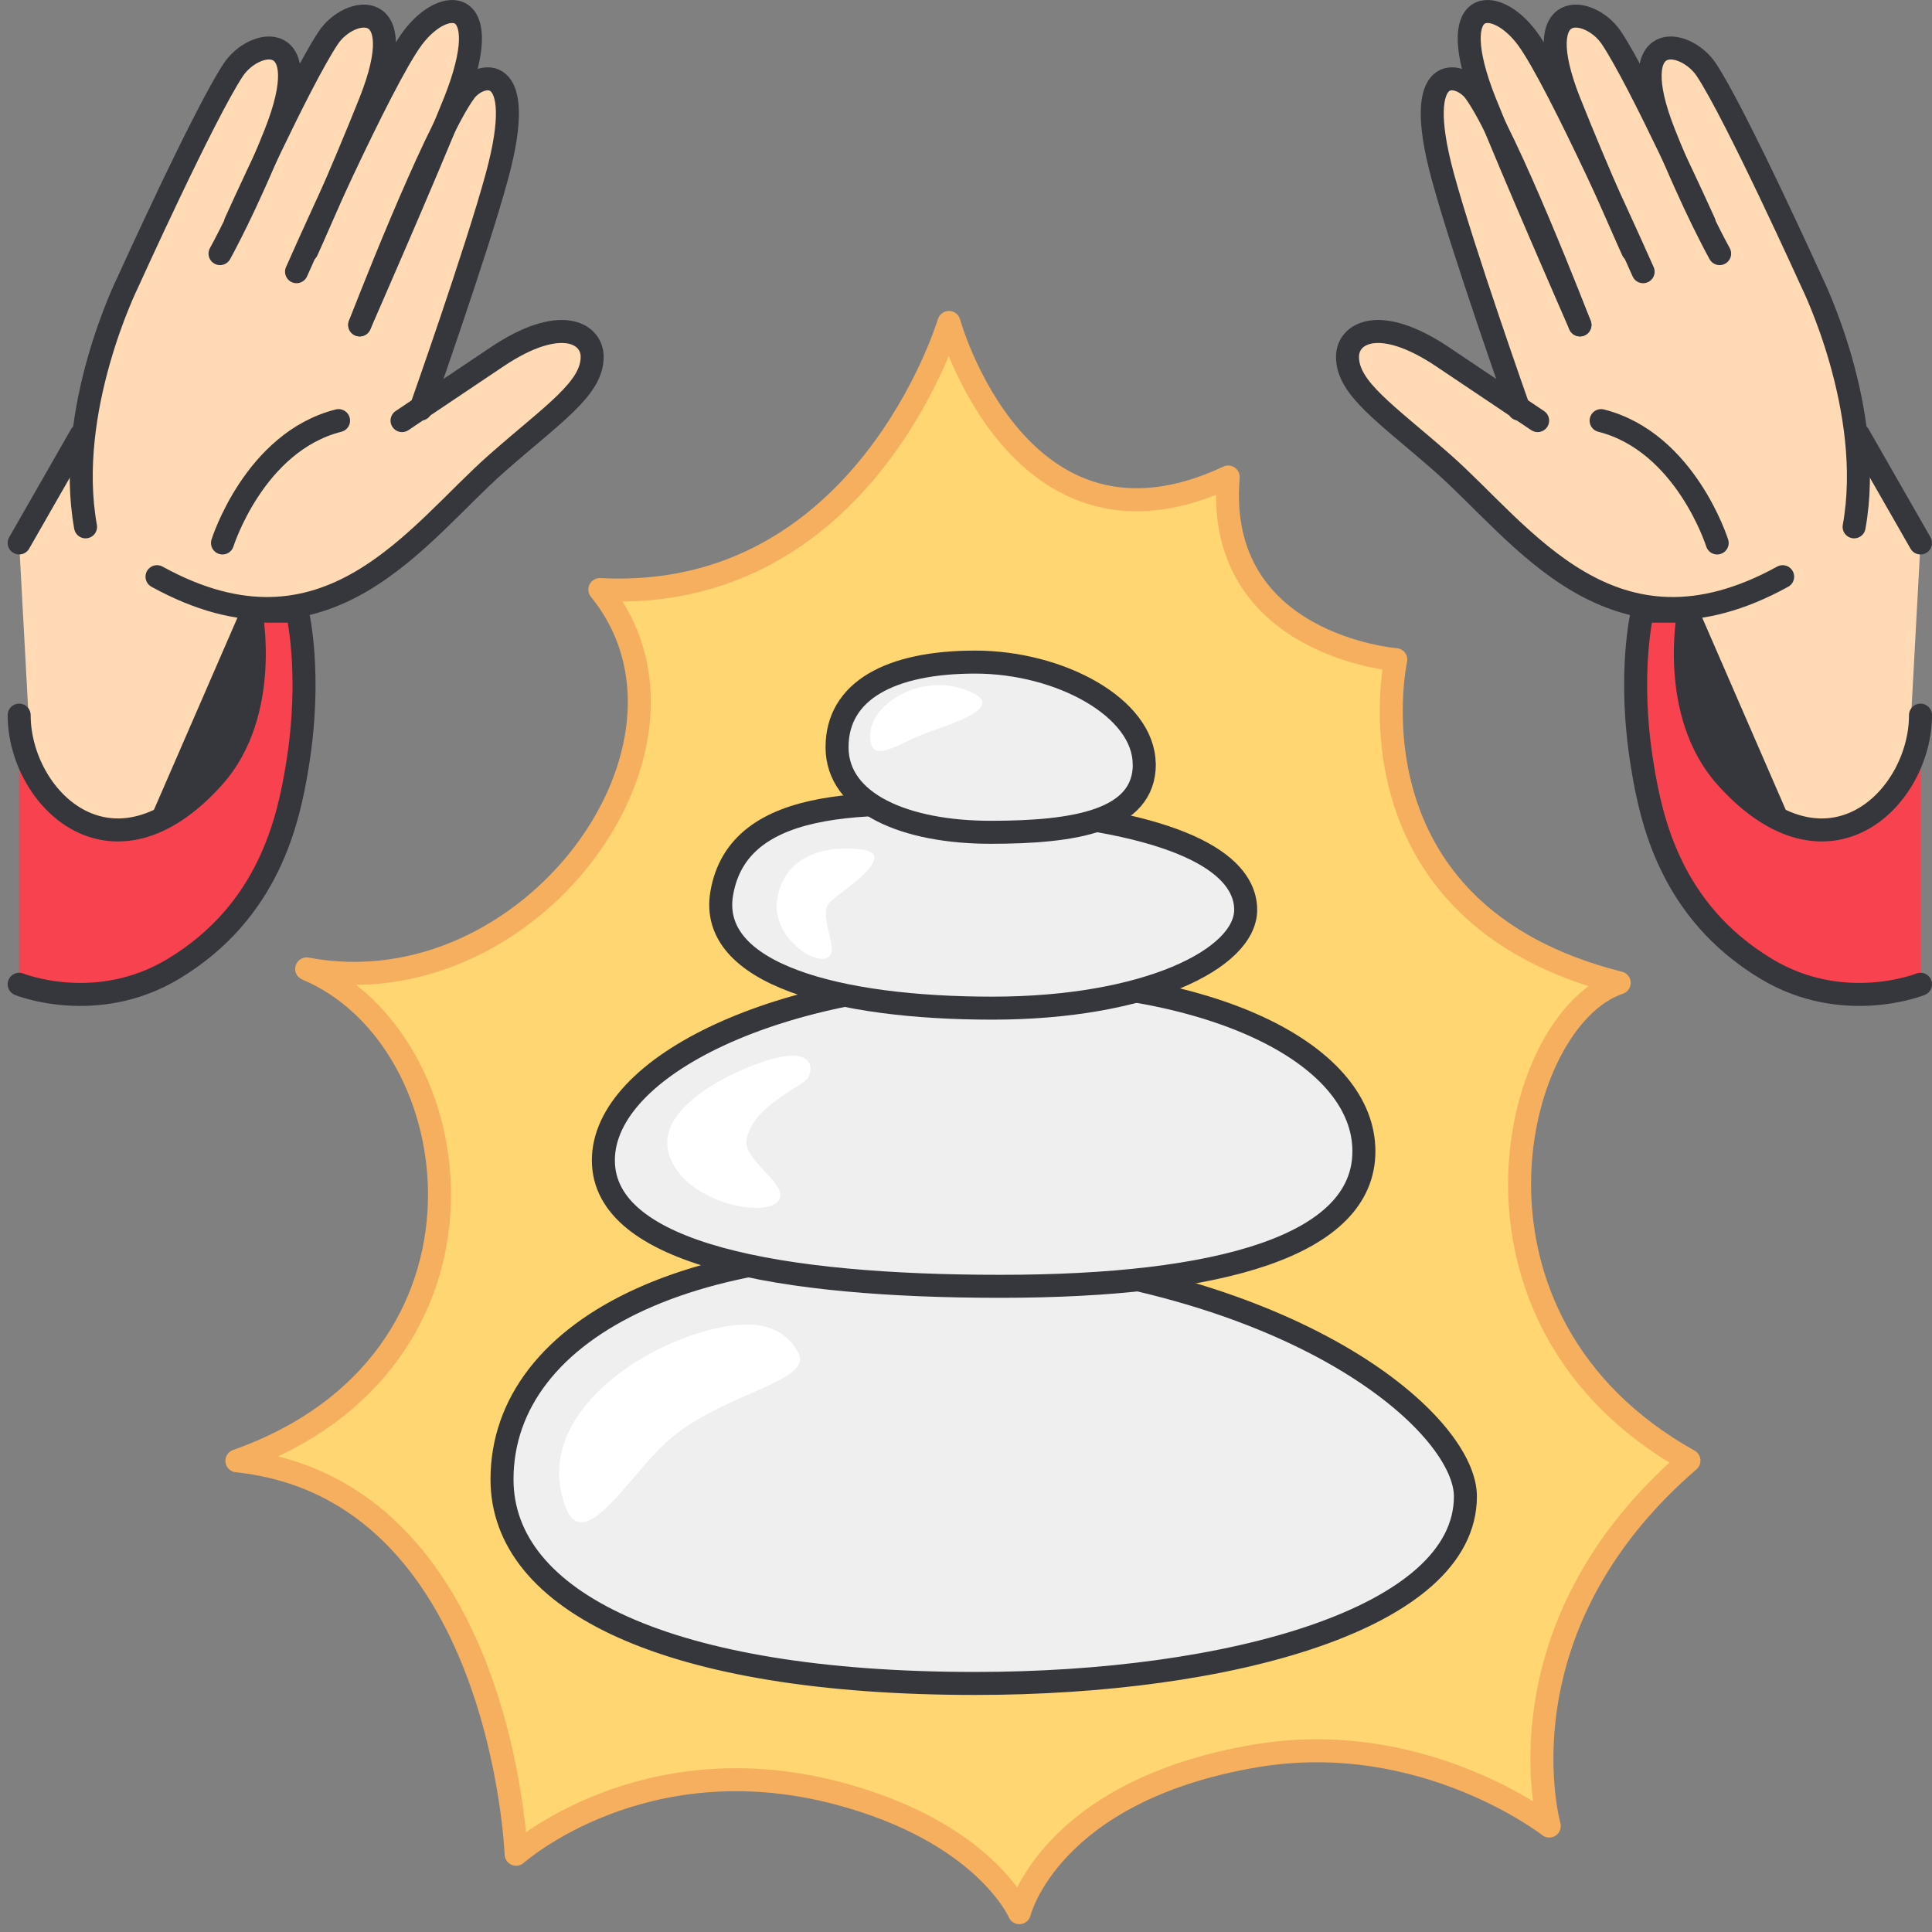 <svg width="126" height="126" viewBox="0 0 126 126" fill="none" xmlns="http://www.w3.org/2000/svg">
<rect x="0" y="0" width="126" height="126" fill="#808080" stroke="none"/>
<path d="M61.88 21.04C61.88 21.04 56.42 39.37 39.12 38.45C47.32 48.53 34.57 65.94 20 63.19C30.93 67.77 33.66 88.85 15.45 95.27C32.75 97.1 33.66 120.93 33.66 120.93C33.66 120.93 41.86 113.6 54.6 116.94C64.21 119.46 66.48 124.74 66.48 124.74C66.48 124.74 68.42 116.78 81.92 114.51C92.85 112.68 101.04 119.09 101.04 119.09C101.04 119.09 97.4 106.26 110.15 95.26C93.76 86.1 98.6 66.42 105.6 64.1C87.39 59.52 91.03 43.02 91.03 43.02C91.03 43.02 79.19 42.1 80.1 31.11C66.44 37.53 61.89 21.03 61.89 21.03L61.88 21.04Z" fill="#FFD671" stroke="#F5AF5F" stroke-width="1.5" stroke-linecap="round" stroke-linejoin="round"/>
<path d="M95.57 97.59C95.57 105.56 80.14 109.79 63.6 109.79C43.51 109.79 32.74 104.44 32.74 96.48C32.74 86.5 45.83 79.94 65.81 82.06C85.79 84.18 95.57 93.15 95.57 97.59Z" fill="#EFEFEF" stroke="#36373C" stroke-width="1.5" stroke-linecap="round" stroke-linejoin="round"/>
<path d="M88.95 75.08C88.95 81.24 79.56 83.89 65.25 83.89C50.94 83.89 39.35 81.83 39.35 75.67C39.35 69.51 50.95 63.92 65.25 63.92C79.55 63.92 88.95 68.92 88.95 75.08Z" fill="#EFEFEF" stroke="#36373C" stroke-width="1.5" stroke-linecap="round" stroke-linejoin="round"/>
<path d="M81.24 59.33C81.24 62.539 74.75 65.749 64.71 65.749C54.67 65.749 46.17 63.539 47.07 58.26C48.17 51.84 56.91 51.98 66.91 52.91C78.48 53.98 81.24 56.94 81.24 59.33Z" fill="#EFEFEF" stroke="#36373C" stroke-width="1.5" stroke-linecap="round" stroke-linejoin="round"/>
<path d="M74.63 49.84C74.63 53.52 70.15 54.28 64.61 54.28C59.07 54.28 54.59 52.41 54.59 48.73C54.59 45.05 58.07 43.18 63.6 43.18C69.13 43.18 74.62 46.16 74.62 49.84H74.63Z" fill="#EFEFEF" stroke="#36373C" stroke-width="1.5" stroke-linecap="round" stroke-linejoin="round"/>
<path d="M114.368 53.965C116.561 53.586 117.798 50.147 117.13 46.283C116.463 42.419 114.144 39.593 111.951 39.972C109.757 40.351 108.521 43.791 109.188 47.655C109.855 51.519 112.174 54.344 114.368 53.965Z" fill="#36373C" stroke="#36373C" stroke-width="1.5" stroke-linecap="round" stroke-linejoin="round"/>
<path d="M125.25 35.41L121.22 28.37L109.13 37.83L116.18 54.05C116.18 54.05 118.19 56.42 124.24 54.05" fill="#FFDAB5"/>
<path d="M125.25 35.41L121.22 28.37L109.13 37.83L116.18 54.05C116.18 54.05 118.19 56.42 124.24 54.05" stroke="#36373C" stroke-width="1.5" stroke-linecap="round" stroke-linejoin="round"/>
<path d="M111.15 14.51C111.15 14.51 110.41 13.4 108.55 8.72C105.8 1.79 109.93 2.48 111.3 4.56C113.21 7.44 118.18 18.42 118.18 18.42C118.18 18.42 122.31 26.74 120.93 34.36L116.26 37.61C105.13 43.74 99.29 34.8 94.08 30.2C90.42 26.97 87.88 25.35 87.88 23.27C87.88 21.72 89.95 20.5 94.08 23.27L100.28 27.43V28.82C100.28 28.82 95.4 16.36 94.08 11.5C92.01 3.88 95.22 4.72 96.15 5.96C98.22 8.73 103.08 21.62 103.08 21.62L103.03 21.2C103.03 21.2 98.7 11.33 96.83 6.65C94.08 -0.28 97.52 -0.28 99.58 2.49C101.64 5.26 107.15 17.73 107.15 17.73L106.46 16.34C106.46 16.34 104.19 11.32 102.33 6.64C99.58 -0.29 103.71 0.4 105.08 2.48C106.99 5.36 111.96 16.34 111.96 16.34" fill="#FFDAB5"/>
<path d="M112.15 16.54C112.15 16.54 110.4 13.4 108.54 8.72C105.79 1.79 109.92 2.48 111.29 4.56C113.2 7.44 118.17 18.42 118.17 18.42C118.17 18.42 122.3 26.74 120.92 34.36" stroke="#36373C" stroke-width="1.5" stroke-linecap="round" stroke-linejoin="round"/>
<path d="M106.48 16.34C106.48 16.34 104.21 11.32 102.35 6.64C99.6 -0.29 103.73 0.4 105.1 2.48C107.01 5.36 111.14 14.51 111.14 14.51" stroke="#36373C" stroke-width="1.5" stroke-linecap="round" stroke-linejoin="round"/>
<path d="M103.04 21.19C103.04 21.19 98.71 11.32 96.84 6.64C94.09 -0.29 97.53 -0.29 99.59 2.48C101.65 5.25 107.16 17.72 107.16 17.72" stroke="#36373C" stroke-width="1.5" stroke-linecap="round" stroke-linejoin="round"/>
<path d="M99.06 26.68C99.06 26.68 95.41 16.36 94.09 11.49C92.02 3.87 95.23 4.71 96.16 5.95C98.23 8.72 103.04 21.19 103.04 21.19" stroke="#36373C" stroke-width="1.5" stroke-linecap="round" stroke-linejoin="round"/>
<path d="M100.28 27.43L94.08 23.27C89.95 20.5 87.88 21.72 87.88 23.27C87.88 25.35 90.41 26.97 94.08 30.2C99.3 34.79 105.13 43.74 116.26 37.61" stroke="#36373C" stroke-width="1.5" stroke-linecap="round" stroke-linejoin="round"/>
<path d="M111.99 35.411C111.99 35.411 109.92 28.821 104.42 27.431" stroke="#36373C" stroke-width="1.5" stroke-linecap="round" stroke-linejoin="round"/>
<path d="M125.25 46.64C125.25 52.02 119.21 58.11 112.56 50.67C108.82 46.48 110.14 39.86 110.14 39.86H107.12C107.12 39.86 106.11 43.92 107.12 50C107.69 53.47 108.95 59.42 115.18 63.18C120.22 66.22 125.25 64.19 125.25 64.19" fill="#F8424F"/>
<path d="M125.25 46.64C125.25 52.02 119.21 58.11 112.56 50.67C108.82 46.48 110.14 39.86 110.14 39.86H107.12C107.12 39.86 106.11 43.92 107.12 50C107.69 53.47 108.95 59.42 115.18 63.18C120.22 66.22 125.25 64.19 125.25 64.19" stroke="#36373C" stroke-width="1.5" stroke-linecap="round" stroke-linejoin="round"/>
<path d="M17.311 47.636C17.979 43.772 16.742 40.333 14.549 39.954C12.356 39.575 10.037 42.4 9.369 46.264C8.702 50.128 9.939 53.568 12.132 53.947C14.325 54.325 16.644 51.5 17.311 47.636Z" fill="#36373C" stroke="#36373C" stroke-width="1.5" stroke-linecap="round" stroke-linejoin="round"/>
<path d="M1.25 35.41L5.28 28.37L17.37 37.83L10.32 54.05C10.32 54.05 8.31 56.42 2.26 54.05" fill="#FFDAB5"/>
<path d="M1.25 35.41L5.28 28.37L17.37 37.83L10.32 54.05C10.32 54.05 8.31 56.42 2.26 54.05" stroke="#36373C" stroke-width="1.5" stroke-linecap="round" stroke-linejoin="round"/>
<path d="M15.35 14.51C15.35 14.51 16.09 13.4 17.95 8.72C20.7 1.79 16.57 2.48 15.2 4.56C13.29 7.44 8.32 18.42 8.32 18.42C8.32 18.42 4.19 26.74 5.57 34.36L10.24 37.61C21.37 43.74 27.21 34.8 32.42 30.2C36.08 26.97 38.62 25.35 38.62 23.27C38.62 21.72 36.55 20.5 32.42 23.27L26.22 27.43V28.82C26.22 28.82 31.1 16.36 32.42 11.5C34.49 3.88 31.28 4.72 30.35 5.96C28.28 8.73 23.42 21.62 23.42 21.62L23.47 21.2C23.47 21.2 27.8 11.33 29.67 6.65C32.42 -0.28 28.98 -0.28 26.92 2.49C24.85 5.26 19.35 17.73 19.35 17.73L20.04 16.34C20.04 16.34 22.31 11.32 24.17 6.64C26.92 -0.29 22.79 0.4 21.42 2.48C19.51 5.36 14.54 16.34 14.54 16.34" fill="#FFDAB5"/>
<path d="M14.35 16.54C14.35 16.54 16.099 13.4 17.959 8.72C20.709 1.79 16.58 2.48 15.21 4.56C13.3 7.44 8.33 18.42 8.33 18.42C8.33 18.42 4.2 26.74 5.58 34.36" stroke="#36373C" stroke-width="1.5" stroke-linecap="round" stroke-linejoin="round"/>
<path d="M20.019 16.34C20.019 16.34 22.289 11.32 24.149 6.64C26.899 -0.29 22.769 0.4 21.399 2.48C19.489 5.36 15.359 14.51 15.359 14.51" stroke="#36373C" stroke-width="1.5" stroke-linecap="round" stroke-linejoin="round"/>
<path d="M23.459 21.19C23.459 21.19 27.789 11.32 29.659 6.64C32.409 -0.29 28.969 -0.29 26.909 2.48C24.839 5.25 19.339 17.72 19.339 17.72" stroke="#36373C" stroke-width="1.5" stroke-linecap="round" stroke-linejoin="round"/>
<path d="M27.439 26.68C27.439 26.68 31.09 16.36 32.41 11.49C34.48 3.87 31.27 4.71 30.34 5.95C28.27 8.72 23.459 21.19 23.459 21.19" stroke="#36373C" stroke-width="1.5" stroke-linecap="round" stroke-linejoin="round"/>
<path d="M26.22 27.43L32.42 23.27C36.55 20.5 38.62 21.72 38.62 23.27C38.62 25.35 36.09 26.97 32.42 30.2C27.2 34.79 21.37 43.74 10.24 37.61" stroke="#36373C" stroke-width="1.5" stroke-linecap="round" stroke-linejoin="round"/>
<path d="M14.51 35.411C14.51 35.411 16.58 28.821 22.08 27.431" stroke="#36373C" stroke-width="1.5" stroke-linecap="round" stroke-linejoin="round"/>
<path d="M1.25 46.64C1.25 52.02 7.29 58.11 13.94 50.67C17.68 46.48 16.36 39.86 16.36 39.86H19.38C19.38 39.86 20.39 43.92 19.38 50C18.81 53.47 17.55 59.42 11.32 63.18C6.28 66.22 1.25 64.19 1.25 64.19" fill="#F8424F"/>
<path d="M1.25 46.64C1.25 52.02 7.29 58.11 13.94 50.67C17.68 46.48 16.36 39.86 16.36 39.86H19.38C19.38 39.86 20.39 43.92 19.38 50C18.81 53.47 17.55 59.42 11.32 63.18C6.28 66.22 1.25 64.19 1.25 64.19" stroke="#36373C" stroke-width="1.5" stroke-linecap="round" stroke-linejoin="round"/>
<path d="M46.14 86.77C41.09 88.12 34.75 92.71 36.89 98.3C38.09 101.44 41.02 96.23 43.54 93.98C47.08 90.82 53.12 90.13 52.05 88.2C50.88 86.09 48.58 86.12 46.14 86.77Z" fill="white"/>
<path d="M49.69 69.27C47.55 69.99 42.64 72.31 43.65 75.35C44.66 78.39 49.69 79.41 50.7 78.39C51.71 77.37 48.44 75.75 48.69 74.33C49.09 72.07 52.48 70.8 52.72 70.27C53.14 69.35 52.72 68.24 49.7 69.26L49.69 69.27Z" fill="white"/>
<path d="M56.24 55.41C54.01 55.09 51.11 55.69 50.68 58.7C50.25 61.71 54.75 63.91 54.21 61.52C53.67 59.13 53.67 59.13 54.81 58.27C55.95 57.41 58.23 55.69 56.24 55.4V55.41Z" fill="white"/>
<path d="M62.79 44.93C59.92 43.97 56.75 45.94 56.75 47.97C56.75 50 58.52 48.47 60.66 47.71C62.8 46.95 65.82 45.94 62.8 44.93H62.79Z" fill="white"/>
</svg>
